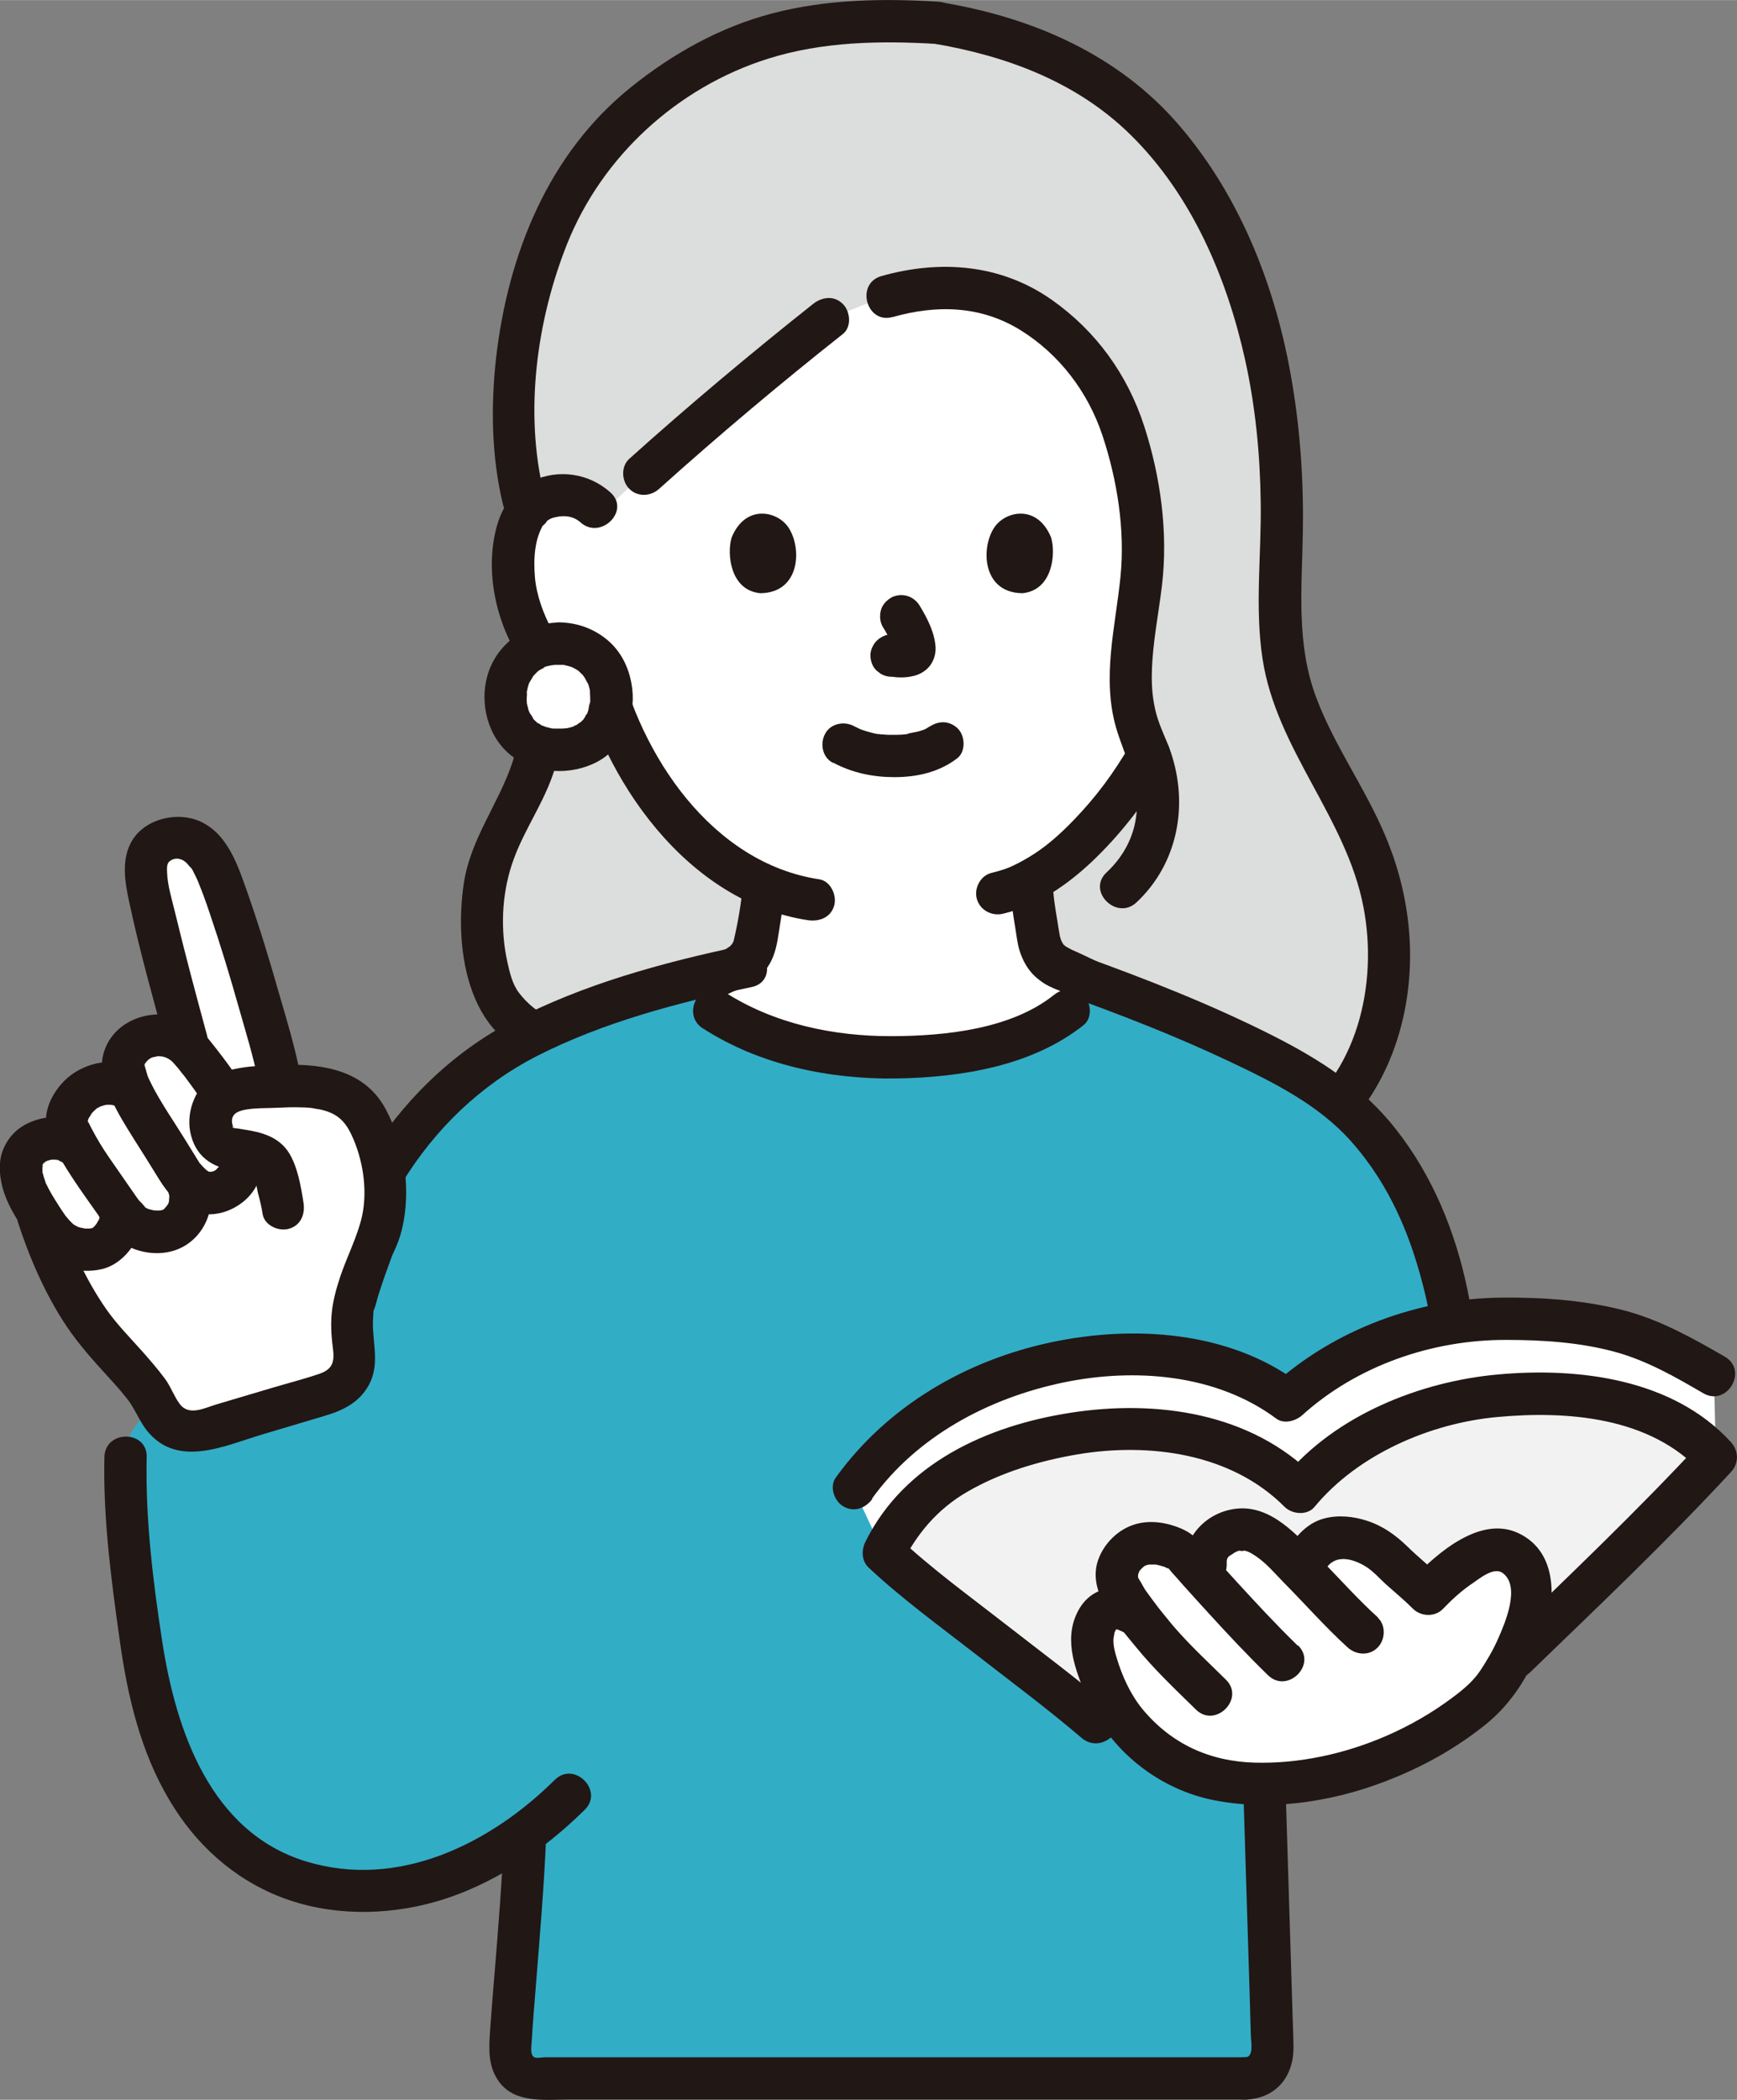 <?xml version="1.0" encoding="UTF-8"?>
<svg id="_レイヤー_2" data-name="レイヤー 2" xmlns="http://www.w3.org/2000/svg" width="30.28mm" height="36.6mm" viewBox="0 0 85.85 103.76">
  <rect x="0" y="0" width="85.85" height="103.76" fill="#808080" stroke="none"/>
  <defs>
    <style>
      .cls-1 {
        fill: #fff;
      }

      .cls-2 {
        fill: none;
      }

      .cls-3 {
        fill: #f2f2f3;
      }

      .cls-4 {
        fill: #32adc6;
      }

      .cls-5 {
        fill: #211715;
      }

      .cls-6 {
        fill: #dcdddd;
      }
    </style>
  </defs>
  <g id="_レイヤー_1-2" data-name="レイヤー 1">
    <g id="c">
      <path class="cls-6" d="M27.18,51.27c2.1-.92,4.31-1.82,6.27-2.56.98.65,1.83,1.21,1.83,1.21,2.6,1.71,5.96,2.33,8.72,2.33,3.24,0,6.85-.71,8.83-2.33,0,0,.8-.52,1.79-1.15,4.11,1.54,9.17,3.69,11.65,5.68,2.67-3.28,3.03-8.39,1.38-12.44-1.25-3.07-3.42-5.77-4.11-9-.44-2.05-.25-4.18-.2-6.28.16-5.8-.76-11.76-3.66-16.79-2.9-5.02-6.93-7.77-13.32-8.82-6.32-.41-10.66.59-15.23,4.58-5.45,4.75-6.49,13.98-5.26,18.94,0,0,.7,2.84,1.41,5.68-.29,1.03-.59,2.06-.59,2.06-.29,1.02,0,2.67-.01,3.62-.03,1.9-1.02,3.47-1.98,5.39-1.29,2.58-1,5.83-.28,7.64.34.85,1.64,2.07,2.75,2.22h0Z"/>
      <path class="cls-1" d="M32.6,22.73c-1.12.99-2.14,1.93-2.9,2.68-.47-.7-1.27-.96-1.93-.93-1.19.04-1.69.68-1.91,1.06-.65,1.12-.62,3.19-.19,4.48.31.91.81,2.3,2.03,3.29.54.44,1.35.72,2.1.53.55,1.87,1.55,4.13,3.3,6.23,1.44,1.72,2.96,2.98,4.66,3.72-.05.58-.13,1.13-.23,1.73-.19,1.03-.12,1.96-1.56,2.48-.04.02-.95.44-1.97.91.7.56,1.28,1.03,1.28,1.03,2.6,1.71,5.96,2.33,8.72,2.33,3.24,0,6.85-.71,8.83-2.33l1.38-1.25c-.78-.37-1.43-.68-1.47-.69-1.44-.52-1.38-1.44-1.56-2.48-.12-.66-.2-1.32-.25-1.98,2.55-1.35,4.71-4.27,5.86-6.24-.08-.22-.17-.44-.27-.66-1.65-3.59.44-7.17-.11-11.04-.49-3.46-1.15-6.68-4.17-9.24-3.13-2.66-6.56-2.9-11.5-.44-1.72,1.37-5.28,4.3-8.14,6.83h0Z"/>
      <path class="cls-5" d="M31.33,51.24c.46-.16.9-.39,1.34-.59.68-.31,1.35-.62,2.03-.94.53-.25,1.06-.49,1.59-.74.05-.03.11-.05.16-.08.05-.02.14-.06-.08.04-.27.12-.04.02.03,0,.13-.05.27-.11.39-.17.52-.25.99-.66,1.27-1.17.26-.47.35-.98.43-1.5.12-.77.25-1.54.32-2.31.05-.55-.52-1.07-1.05-1.05-.61.03-.99.46-1.05,1.05-.08.89-.24,1.84-.47,2.79-.03.13.1-.16.02-.06-.03.04-.05.08-.07.12-.12.21.09-.07-.04.05-.03.03-.08.07-.11.11.11-.13.08-.05.01-.01-.05.03-.1.06-.15.1-.02.01-.24.12-.15.08.09-.04-.08.03-.08.03-.08.03-.17.07-.25.11-.01,0-.02,0-.03.02-.05.02-.11.05-.16.07-1.13.52-2.25,1.05-3.38,1.57-.29.13-.59.27-.88.4-.09.04-.19.08-.28.12-.23.1.26-.1.07-.03-.52.18-.91.72-.73,1.29.16.51.73.93,1.29.73h0Z"/>
      <path class="cls-5" d="M49.89,43.69c.07.73.17,1.44.29,2.16.06.37.1.75.21,1.12.15.48.4.94.77,1.28.21.19.44.36.69.48.17.08.34.16.52.22.34.13-.24-.12-.11-.05,1,.51,2.04.96,3.06,1.45.49.23.97.47,1.47.68.51.21,1.17-.23,1.29-.73.14-.61-.19-1.06-.73-1.29.52.22.04,0-.08-.05-.22-.1-.44-.21-.65-.31-.59-.28-1.18-.56-1.77-.84-.46-.22-.91-.43-1.37-.65-.05-.02-.1-.05-.15-.07-.01,0-.03-.01-.04-.02-.08-.03-.18-.08-.25-.11-.03-.01-.19-.09-.03-.01-.09-.05-.19-.1-.28-.15-.03-.02-.18-.12-.06-.03.11.07,0,0-.01-.01-.03-.03-.07-.07-.1-.1-.15-.14.05.04.03.05-.02,0-.14-.24-.15-.25-.06-.09.05.09.04.1,0-.01-.06-.17-.06-.18-.03-.08-.05-.17-.06-.26-.04-.2-.07-.41-.1-.61-.05-.3-.1-.59-.14-.89-.02-.13-.02-.15-.04-.33-.02-.2-.04-.4-.06-.61-.05-.54-.45-1.07-1.05-1.05-.53.02-1.1.46-1.05,1.05h0Z"/>
      <path class="cls-5" d="M49.57,45.15c1.89-.44,3.53-1.67,4.87-3.04,1.26-1.28,2.35-2.76,3.26-4.31.29-.49.11-1.15-.38-1.43-.49-.29-1.14-.11-1.43.38-.86,1.47-1.7,2.61-2.85,3.8-.62.64-1.24,1.19-1.88,1.61-.35.23-.72.44-1.1.62-.05.02-.09.04-.14.06.08-.03.08-.03.01,0-.09.04-.19.07-.29.11-.21.07-.42.13-.63.18-.55.13-.88.76-.73,1.29.16.56.74.86,1.29.73h0Z"/>
      <path class="cls-5" d="M28.51,32.98c1.26,5.54,5.44,11.59,11.43,12.49.56.08,1.13-.14,1.29-.73.14-.49-.17-1.2-.73-1.29-5.32-.8-8.85-6.13-9.97-11.03-.3-1.31-2.32-.76-2.02.56h0Z"/>
      <path class="cls-5" d="M41.19,37.69c.94.5,1.96.71,3.02.71,1.12,0,2.22-.25,3.11-.94.43-.34.38-1.13,0-1.48-.46-.42-1.02-.36-1.48,0,.36-.28,0,0-.12.05-.09.05-.32.12,0,0-.08.03-.16.06-.25.09-.22.07-.47.08-.69.16.11-.04.17-.02.01,0-.07,0-.13.01-.2.02-.16.01-.32.01-.49.01-.15,0-.29,0-.44-.02-.07,0-.13,0-.2-.02-.04,0-.08,0-.11-.01-.08,0-.05,0,.1.01-.02.04-.57-.12-.64-.14-.09-.03-.18-.06-.27-.09-.23-.08.22.11,0,0-.11-.05-.22-.11-.33-.16-.48-.26-1.16-.14-1.43.38-.26.48-.14,1.16.38,1.43h0Z"/>
      <path class="cls-5" d="M30.17,24.33c-1.06-.95-2.56-1.17-3.86-.57-.93.43-1.5,1.3-1.76,2.26-.6,2.2-.04,4.77,1.22,6.65.86,1.29,2.23,2.45,3.88,2.23.56-.07,1.05-.43,1.05-1.05,0-.51-.48-1.12-1.05-1.05-1.15.15-1.9-.8-2.39-1.72-.4-.74-.74-1.66-.82-2.54-.08-.95-.02-1.92.44-2.66-.17.27.27-.23.11-.11.21-.15.26-.17.48-.22.43-.1.87-.05,1.22.26,1,.89,2.49-.58,1.48-1.48h0Z"/>
      <path class="cls-2" d="M58.69,25.08c.47-.45,1.11-.62,1.65-.61,1.19.04,1.69.68,1.91,1.06.65,1.12.62,3.19.19,4.48-.31.91-.81,2.3-2.03,3.29-.5.41-1.24.68-1.94.56"/>
      <path class="cls-5" d="M36.16,26.56c-.24.79-.08,2.6,1.41,2.75,1.97-.01,2.08-2.2,1.41-3.23-.54-.84-2.14-1.19-2.82.48Z"/>
      <path class="cls-5" d="M51.95,26.56c.24.79.08,2.6-1.41,2.75-1.97-.01-2.08-2.2-1.41-3.23.54-.84,2.14-1.19,2.82.48h0Z"/>
      <path class="cls-5" d="M44.1,15.67c2.18-.62,4.35-.58,6.32.63,1.94,1.2,3.35,3.06,4.07,5.22.73,2.21,1.12,4.65.89,6.97-.25,2.49-.93,4.98-.22,7.46.4,1.37,1.08,2.51,1.03,3.98-.05,1.25-.6,2.34-1.5,3.18-.99.92.5,2.4,1.48,1.48,2.04-1.91,2.58-4.8,1.7-7.41-.22-.64-.54-1.24-.72-1.9-.18-.67-.24-1.36-.22-2.05.03-1.45.33-2.87.5-4.31.31-2.61-.07-5.37-.88-7.87-.83-2.55-2.37-4.69-4.57-6.24-2.52-1.77-5.52-1.99-8.42-1.17-1.29.37-.74,2.39.56,2.02h0Z"/>
      <path class="cls-5" d="M32.58,24.15c2.94-2.64,5.98-5.2,9.08-7.65.44-.35.37-1.11,0-1.48-.44-.44-1.04-.35-1.48,0-3.1,2.46-6.14,5.01-9.08,7.65-.42.38-.38,1.1,0,1.48.42.42,1.06.38,1.48,0h0Z"/>
      <path class="cls-5" d="M25.69,32.11c-.46,1.86.25,3.73-.37,5.58-.69,2.05-2.05,3.74-2.39,5.92-.52,3.35.21,8.21,4.35,8.72.56.07,1.05-.53,1.05-1.05,0-.62-.48-.98-1.05-1.05-.61-.07-1.27-.7-1.62-1.16-.34-.44-.46-.99-.58-1.52-.35-1.57-.29-3.27.21-4.81.59-1.82,1.84-3.35,2.26-5.25.19-.83.2-1.66.14-2.51-.05-.76-.17-1.58.02-2.33.33-1.31-1.69-1.87-2.02-.56h0Z"/>
      <path class="cls-1" d="M27.61,31.81c-1.55,0-2.62,1.2-2.62,2.6,0,1.62,1.01,2.65,2.62,2.65s2.62-1.03,2.62-2.65c0-1.41-1.07-2.6-2.62-2.6Z"/>
      <path class="cls-5" d="M27.61,30.76c-1.62.02-3.07,1.05-3.52,2.62-.4,1.4.03,3.07,1.2,3.97s2.94.98,4.23.29c1.27-.67,1.89-2.2,1.73-3.59-.1-.88-.46-1.73-1.13-2.34-.7-.63-1.57-.95-2.51-.96-.55,0-1.07.49-1.05,1.05.03.57.46,1.04,1.05,1.05.08,0,.15,0,.23,0,.25,0-.23-.05.01,0,.12.03.23.05.34.09l.07.02c.11.04.09.03-.06-.03,0,0,.11.05.12.06.06.03.12.06.18.1.04.02.08.05.11.07.09.07.07.05-.05-.04,0,0,.22.21.24.23l.04.05c.06.07.06.07,0,0l-.04-.05s.05.07.08.11c.07.1.11.22.18.32.08.11-.08-.24-.01-.04.03.09.06.17.08.26.01.04.02.09.03.13v.07c.03.11.03.09,0-.07-.01,0,.01.31.01.35,0,.07,0,.14,0,.22v.07c-.02.12-.01.09,0-.07-.05.04-.07.32-.09.38-.02.06-.04.12-.06.18-.04.11-.06.01.03-.08-.07.07-.12.23-.17.31-.02.03-.05.07-.07.1.09-.21.1-.12.01-.03-.03.04-.07.07-.1.1-.02.02-.04.04-.06.06-.08.07-.06.05.07-.05-.09.03-.17.11-.25.16-.05.03-.13.05-.16.08.15-.13.15-.06.02-.01-.1.03-.21.06-.31.08-.08.02-.28.01,0,0-.07,0-.14.01-.21.02-.14,0-.29,0-.43,0-.05,0-.09,0-.14-.01-.24-.02.24.05.01,0-.11-.03-.21-.05-.31-.08-.05-.02-.13-.06-.18-.06.15.07.18.08.08.03-.03-.01-.05-.03-.08-.04-.09-.05-.18-.14-.28-.17.18.07.14.12.05.03-.03-.03-.07-.07-.11-.1-.04-.04-.08-.09-.12-.13-.11-.13.05.05.05.07-.01-.1-.16-.27-.21-.36-.06-.11.05-.02.03.08,0-.04-.05-.14-.06-.18-.03-.11-.05-.21-.08-.32-.05-.23.01.25,0,0,0-.07-.01-.14-.01-.21,0-.05.03-.41.01-.42.04.03-.05.25,0,.04.02-.08.03-.15.05-.23.02-.06.04-.13.06-.19.07-.22-.11.2,0,0,.07-.12.15-.24.22-.37.07-.12-.17.19-.02.03.06-.06.12-.13.18-.19.01-.01.1-.09.1-.09-.13.09-.14.11-.05.04.04-.03.07-.05.11-.07.05-.03.1-.06.15-.08.03-.02.06-.03.09-.05.1-.05.08-.04-.06.02,0-.05.34-.11.41-.12h.07c.12-.03.1-.03-.06,0,.05-.04.24-.01.3-.02.55,0,1.07-.48,1.05-1.05-.03-.56-.46-1.05-1.05-1.05h0Z"/>
      <path class="cls-5" d="M46.37.08c-2.74-.17-5.54-.12-8.21.58-2.58.68-4.9,1.98-6.97,3.64-4.09,3.28-6.08,8.26-6.67,13.37-.27,2.41-.23,4.9.34,7.26.32,1.31,2.34.75,2.02-.56-.97-3.99-.36-8.52,1.14-12.3,1.73-4.35,5.46-7.76,9.93-9.17,2.72-.86,5.59-.9,8.42-.73,1.35.08,1.34-2.01,0-2.09h0Z"/>
      <path class="cls-5" d="M46.09,2.14c3.64.61,7.14,1.9,9.81,4.54,3,2.96,4.74,7.04,5.64,11.1.51,2.31.74,4.67.77,7.03.04,2.58-.3,5.18.09,7.74.68,4.48,4.15,7.86,4.99,12.28.73,3.8-.3,8.33-3.7,10.56-1.12.73-.08,2.55,1.06,1.81,3.42-2.23,5.01-6.26,4.94-10.25-.04-2.11-.53-4.14-1.4-6.06-.99-2.2-2.41-4.2-3.25-6.46-.97-2.61-.7-5.29-.65-8.02.05-2.51-.11-5.03-.53-7.51-.76-4.59-2.52-9.15-5.58-12.71-2.99-3.48-7.2-5.31-11.65-6.06-.56-.09-1.13.15-1.29.73-.14.5.17,1.19.73,1.29h0Z"/>
      <path class="cls-4" d="M61.56,102.69H26.55c-.27,0-.56-.03-.79-.19-.33-.23-.52-.69-.54-1.13.04-1.48.61-7.1.74-10.78-1.57,1.16-3.33,2.05-5.22,2.52-2.83.69-5.97.34-8.38-1.29-2.13-1.44-3.54-3.75-4.37-6.18s-1.12-5.01-1.4-7.56c-.23-2.02-.45-4.04-.39-6.07,0,0-.27-3.03,4.76-3.28,5.03-.25,8.01-10.82,8.01-10.82,1.54-2.52,2.53-3.55,5.21-5.52,2.01-1.48,5.66-2.82,9.24-3.79,1.05.75,1.85,1.33,1.85,1.33,2.6,1.71,5.96,2.33,8.72,2.33,4.05,0,8.66-1.1,9.98-3.72,4.66,1.71,10.86,4.32,13.03,6.58,2.87,2.99,3.77,5.71,4.5,8.81.36,1.51.86,8.19,1.38,16.09h-10.64c.21,7.09.62,20.15.65,21.37-.03.44-.21.9-.54,1.13-.23.16-.52.19-.79.19"/>
      <path class="cls-5" d="M34.75,50.82c2.8,1.81,6.26,2.52,9.56,2.47,3.18-.05,6.7-.61,9.25-2.64.44-.35.37-1.11,0-1.48-.44-.44-1.04-.35-1.48,0-2.12,1.69-5.38,2.02-7.99,2.03-2.89.01-5.85-.61-8.29-2.19-1.14-.73-2.19,1.08-1.06,1.81h0Z"/>
      <path class="cls-5" d="M24.91,90.59c-.09,2.32-.28,4.64-.47,6.96-.08.93-.15,1.87-.22,2.81-.06.9-.11,1.76.46,2.53.8,1.06,2.25.86,3.43.86h33.44c1.35,0,1.35-2.09,0-2.09H26.95c-.12,0-.44.06-.54,0-.23-.12-.14-.55-.13-.79.05-.9.13-1.79.2-2.69.2-2.53.42-5.05.52-7.59.05-1.35-2.04-1.35-2.09,0h0Z"/>
      <path class="cls-5" d="M61.08,76.05c.21,7.46.45,14.92.68,22.38.02.7.04,1.4.06,2.1,0,.33.17,1.11-.26,1.13-1.34.05-1.35,2.14,0,2.09,1.5-.05,2.38-1.13,2.37-2.59,0-.46-.03-.93-.04-1.39-.05-1.74-.11-3.47-.16-5.21-.14-4.52-.28-9.04-.41-13.55-.05-1.65-.1-3.3-.15-4.95-.04-1.34-2.13-1.35-2.09,0h0Z"/>
      <path class="cls-5" d="M36.6,46.75c-3.84.81-7.78,1.88-11.28,3.71-3.03,1.58-5.47,4.02-7.25,6.91-.71,1.15,1.1,2.21,1.81,1.06,1.63-2.65,3.87-4.82,6.66-6.25,3.3-1.68,7.01-2.65,10.62-3.41,1.32-.28.76-2.3-.56-2.02h0Z"/>
      <path class="cls-5" d="M27.41,87.96c-3.2,3.17-7.74,5.41-12.29,4.02-4.71-1.44-6.42-6.45-7.1-10.85-.46-2.99-.84-6.09-.77-9.13.03-1.35-2.06-1.35-2.09,0-.07,3.02.34,6.08.76,9.07.38,2.73,1.02,5.47,2.44,7.86,1.28,2.18,3.15,3.89,5.51,4.81,2.42.94,5.19.94,7.67.23,2.81-.81,5.29-2.5,7.36-4.54.96-.95-.52-2.43-1.48-1.48h0Z"/>
      <path class="cls-1" d="M17.41,65.93c-.04-.47-.04-.92.02-1.29,0-.2.87-2.82,1.13-3.31.38-.71.54-2.12.47-2.77-.12-1.08-.4-2.62-1.2-3.74-.16-.22-.36-.4-.58-.55-.03-.02-.06-.04-.08-.05-.2-.12-.43-.22-.67-.3-.09-.03-.19-.06-.29-.08-.05-.01-.1-.02-.15-.03-.05-.01-.1-.02-.14-.03-.07-.02-.14-.03-.22-.04-.05,0-.1-.01-.14-.02,0,0-.02,0-.04,0-.56-.07-1.13-.06-1.65-.04l-.09-.46c-.28-1.42-2.64-9.84-3.49-10.92-.53-.67-1.15-1.19-2.31-.7-.99.42-.83,1.57-.64,2.51.21,1.04,1.23,5.06,1.97,7.7-.55-.62-1.48-.84-2.23-.51-.79.36-1.09,1.03-1,1.51,0,0,.07.4.17.93-.51-.33-1.28-.29-1.84,0-.68.36-1.36,1.34-1.03,2.04,0,0,.22.47.45.94l-.14-.12c-.86-.71-2.36-.27-2.6.67-.19.73.13,1.58.53,2.25.05.08.1.16.15.25.05.16.08.24.08.24.55,1.7,1.62,4.29,3.21,6.14.74.86,1.6,1.71,2.27,2.63.2.27.35.54.48.83.38.85,1.32,1.3,2.21,1.03,2.27-.67,4.66-1.38,6.18-1.83.87-.26,1.43-1.12,1.3-2.02-.05-.3-.08-.59-.1-.88h0Z"/>
      <path class="cls-5" d="M14.81,52.94c-.25-1.26-.63-2.51-.99-3.75-.48-1.69-.99-3.37-1.57-5.03-.47-1.32-.95-2.91-2.33-3.56-1.11-.52-2.7-.17-3.37.9-.58.93-.38,2.08-.16,3.09.51,2.39,1.18,4.76,1.82,7.12.36,1.3,2.38.75,2.02-.56-.55-2.02-1.09-4.04-1.58-6.07-.15-.63-.36-1.29-.39-1.93-.01-.23-.03-.47.12-.59.28-.22.59-.14.81.05.07.06.35.42.23.23.04.06.08.12.11.18.1.19.19.38.28.58-.11-.25.06.15.07.19.05.14.11.27.16.41.12.33.24.66.35,1,.51,1.5.97,3.02,1.4,4.54.35,1.24.74,2.48.99,3.75.26,1.32,2.28.76,2.02-.56h0Z"/>
      <path class="cls-5" d="M.86,60.32c.59,1.81,1.36,3.61,2.42,5.2.61.91,1.33,1.71,2.06,2.51.34.37.68.75.99,1.15.36.48.56,1.04.93,1.51,1.51,1.89,3.86.74,5.74.18,1-.3,1.99-.59,2.99-.89.93-.27,1.75-.65,2.24-1.54.53-.99.21-1.95.2-3.01,0-.22.02-.44.03-.66.02-.38-.11.25.02-.04.1-.24.15-.52.23-.76.2-.64.43-1.27.66-1.9.03-.07.13-.29.04-.1.06-.12.12-.25.17-.37.18-.42.3-.85.38-1.31.31-1.83-.02-3.83-.89-5.47-1-1.89-3.02-2.26-4.99-2.2-1.1.03-2.38.03-3.39.5-.99.46-1.49,1.76-1.29,2.8.23,1.19,1.04,1.76,2.17,1.92.33.05.79.02.97.32.13.22.15.58.22.83.09.33.17.66.22,1,.09.56.79.87,1.29.73.6-.16.82-.73.73-1.29-.12-.78-.29-1.77-.71-2.45-.5-.81-1.37-1.04-2.25-1.17-.13-.02-.27-.05-.41-.06-.25-.02-.15-.16-.07.02-.1-.23-.17-.49.03-.71.33-.35,1.54-.29,2.05-.32.43-.02.87-.04,1.3-.02.2,0,.41.02.61.05-.32-.04.21.04.26.05.79.17,1.21.51,1.56,1.25.57,1.21.81,2.73.52,4.04-.23,1.01-.75,2-1.08,2.99-.42,1.28-.54,2.09-.36,3.49.09.67.02,1.05-.65,1.29-.76.26-1.55.46-2.32.69-.92.27-1.84.55-2.76.82-.59.17-1.38.61-1.84-.02-.29-.39-.44-.86-.74-1.26-.33-.44-.69-.86-1.06-1.28-.63-.71-1.31-1.39-1.85-2.17-1.03-1.49-1.77-3.16-2.33-4.88-.42-1.28-2.44-.73-2.02.56h0Z"/>
      <path class="cls-5" d="M4.93,60.19c.05.17,0-.26,0-.03,0,.24.06-.18,0-.01-.01.04-.03.08-.04.12-.04.15-.03-.06.03-.07-.02,0-.11.21-.13.24-.02.03-.07.08-.07.11,0,0,.14-.16.06-.08-.05.05-.1.12-.16.17,0,0-.09.07-.09.08,0-.02.21-.14.07-.06-.02.01-.05.03-.07.04-.16.11.04-.05.08-.03,0,0-.32.06-.12.04.18-.01-.1,0-.14,0-.05,0-.1,0-.15,0-.09,0-.13-.06.06.01-.09-.03-.2-.04-.29-.06-.05-.01-.29-.1-.16-.05.14.05-.1-.05-.13-.08,0,0-.12-.07-.12-.08,0-.01.2.18.06.04-.07-.07-.14-.13-.2-.2-.06-.07-.11-.13-.17-.2-.1-.11.1.15.02.03-.02-.03-.05-.06-.07-.1-.12-.17-.24-.35-.35-.53-.21-.33-.41-.65-.57-1-.05-.1-.08-.06,0,.02-.02-.02-.03-.09-.04-.12-.03-.09-.06-.19-.09-.28-.01-.05-.02-.11-.04-.16-.05-.17.02.04,0,.04-.02,0-.01-.29-.01-.32,0-.15.06-.01-.02.04.01,0,.02-.1.02-.11,0-.04.03-.08.03-.12,0-.09-.04.11-.05.12.01,0,.04-.08.05-.1.04-.08.1-.05-.07.08.05-.04.11-.11.15-.16.08-.08.06.03-.08.06.03,0,.07-.05.1-.06.03-.02.07-.04.1-.06.15-.09-.18.05-.06.02.08-.02.15-.05.23-.07.04,0,.08-.01.12-.02.11-.03-.27,0-.07.01.08,0,.16,0,.24,0,.12,0,.02.06-.1-.02.03.02.09.02.12.03.04,0,.08.02.12.03.17.04-.14-.1-.05-.02.06.05.32.21.08.02.23.18.44.31.74.31.26,0,.56-.11.74-.31.35-.38.46-1.12,0-1.48-.5-.4-1.03-.62-1.67-.65-.53-.03-1.08.12-1.54.37-.51.28-.88.72-1.09,1.26-.22.57-.17,1.24-.02,1.82.15.57.42,1.1.73,1.6.3.49.61.96.98,1.4.77.91,2.04,1.33,3.21,1.05,1.24-.29,2.25-1.85,1.9-3.1-.15-.53-.75-.91-1.29-.73-.54.17-.89.72-.73,1.29h0Z"/>
      <path class="cls-5" d="M7.28,53.24c-1.06-1.16-2.94-.9-4.01.08-.55.51-1,1.28-1,2.05s.44,1.41.8,2.02c.55.93,1.2,1.82,1.82,2.7.29.41.58.84.96,1.17.54.47,1.33.69,2.04.66,1.86-.08,2.92-1.89,2.44-3.61-.15-.55-.74-.88-1.29-.73-.55.15-.88.74-.73,1.29.02.08.04.15.06.23,0-.02-.01-.12,0,0,0,.07-.04.36,0,.18-.02.09-.04.18-.08.27.08-.19-.06.07-.1.13.11-.17-.03,0-.08.06-.05.08.04-.03.07-.04-.03.02-.06.04-.09.06-.03.02-.18.09-.06.04.12-.05-.04,0-.05,0,0,0-.17.04-.05.02.13-.02-.12,0-.15,0-.06,0-.29-.03-.12,0-.11-.02-.22-.05-.33-.08-.12-.03.01.01.03.02-.05-.02-.11-.07-.16-.08-.03,0-.1-.09.03.03.15.14,0,0-.02-.02-.1-.11-.19-.23-.3-.33-.08-.08.04.05.04.06-.03-.04-.07-.09-.1-.13-.06-.08-.12-.16-.18-.25-.43-.62-.86-1.24-1.29-1.86-.31-.45-.59-.91-.84-1.39-.06-.11-.11-.22-.17-.33-.1-.18.06.05-.04-.1.04.06-.04.19,0,.02,0,.01-.05.17,0,.05.01-.04.02-.09.04-.14.05-.18-.03.03.03-.06.03-.04.18-.28.09-.16.08-.11.18-.2.28-.29.03-.03.16-.1.02-.01.05-.03.11-.06.16-.09.01,0,.15-.07.04-.02-.12.05.11-.03.14-.04.05-.01.09-.02.14-.03.14-.04-.21,0,.05,0,.05,0,.09,0,.14,0,.03,0,.21.03.09,0-.15-.03.07.04.08.03.06.02.06.02,0,0-.06-.03-.06-.03,0,0,.03,0,.09.05.11.06-.17-.1,0,.02.05.07.38.42,1.09.39,1.48,0,.42-.42.38-1.06,0-1.48h0Z"/>
      <path class="cls-5" d="M10.94,57.04c0,.08,0,.16,0,.24,0,0-.02.18,0,.08,0-.04-.05.19-.08.26.09-.21-.12.17-.04.05.07-.1-.23.21-.12.13.09-.07-.15.08-.18.1.16-.08.02-.02-.06,0-.16.06-.02.01.04,0-.04,0-.09,0-.13,0-.17,0,.15.04-.02,0-.16-.04.12.06-.02,0-.02-.01-.2-.12-.11-.06.08.06-.05-.05-.05-.05-.09-.08-.17-.17-.25-.26-.08-.09,0,0,0,.01-.04-.05-.08-.1-.11-.16-.06-.09-.12-.19-.18-.29-.34-.56-.69-1.11-1.04-1.66-.33-.51-.66-1.03-.95-1.56-.1-.18-.27-.53-.31-.62-.04-.09-.14-.44-.19-.63-.03-.12.03-.07,0-.02v.07c.02-.1.01-.1,0-.01-.02.01-.04.09,0-.02.02-.05.07-.17-.02.01.03-.05.14-.23.03-.1.03-.04.26-.25.17-.18.06-.04.13-.09.2-.12-.02,0-.1.04.01,0,.06-.02.34-.06.21-.06.18-.01.36.02.49.08.13.06.22.13.25.16.09.08.16.17.24.26.09.1.17.2.25.31.03.04.07.08.1.12.22.27-.05-.07.07.09.32.43.64.86.92,1.31.3.48.93.67,1.43.38.48-.28.68-.95.38-1.43-.36-.58-.77-1.12-1.19-1.66-.43-.55-.85-1.1-1.5-1.4-1.54-.72-3.64-.05-4.08,1.71-.19.74.1,1.49.39,2.16.31.7.72,1.35,1.12,1.99.43.67.85,1.35,1.27,2.03s.98,1.3,1.75,1.58c.84.3,1.77.02,2.43-.53.68-.56,1-1.45.95-2.32-.03-.56-.46-1.05-1.05-1.05-.54,0-1.08.48-1.05,1.05h0Z"/>
      <path class="cls-5" d="M52.86,49.23c2.66.96,5.3,1.99,7.86,3.2,2.18,1.03,4.43,2.14,6.05,3.96,1.95,2.19,3.01,4.78,3.68,7.61.17.71.21,1.12.28,1.74.12,1.09.22,2.18.31,3.27.31,3.66.56,7.32.8,10.99.09,1.34,2.18,1.35,2.09,0-.23-3.45-.46-6.9-.75-10.34-.16-1.96-.25-3.99-.65-5.92-.6-2.88-1.71-5.61-3.53-7.93-1.66-2.12-3.78-3.47-6.16-4.67-3.04-1.53-6.23-2.78-9.43-3.93-1.27-.46-1.82,1.56-.56,2.02h0Z"/>
      <path class="cls-1" d="M43.68,76.73c1.14-2.38,2.81-3.66,4.87-4.55,2.55-1.1,5.27-1.65,7.99-1.55,2.7.1,5.68,1.02,7.69,3.1,1.64-2.04,4.71-3.63,7.08-4.27,2.34-.63,4.77-.65,7.17-.41,2.79.28,5.11,1.61,6.33,2.97l-.1-4.06c-2.71-1.56-4.1-2.27-7.14-2.59-2.31-.24-4.94-.33-7.21.29-2.26.61-5.16,1.63-6.77,3.57-1.81-1.38-4.34-2.17-7.06-2.26s-5.44.45-7.99,1.55c-1.12.49-2.32,1.1-3.28,1.89-1.01.83-2.29,2-3.08,3.13l1.49,3.2h0Z"/>
      <path class="cls-3" d="M54.21,85.15c-1.65-1.41-8.95-6.93-10.53-8.43,1.14-2.38,2.81-3.66,4.87-4.55,2.55-1.1,5.27-1.65,7.99-1.55,2.7.1,5.68,1.02,7.69,3.1,1.64-2.04,4.71-3.63,7.08-4.27,2.34-.63,4.77-.65,7.17-.41,2.79.28,5.11,1.61,6.33,2.97-1.48,1.61-8.18,8.21-9.93,9.9"/>
      <path class="cls-1" d="M75.44,80.21s0,.01,0,.02c-.36,1.21-.97,2.35-1.74,3.4-2.03,1.96-4.77,3.35-7.38,3.99-3.47.86-7.52.95-10.15-1.95-1.16-1.28-1.25-1.64-1.83-3.08-.28-.71-.4-1.58-.29-2.04.15-.6.71-1.58,2.08-.78l.14.08c-.28-.38-.55-.76-.55-.76-.09-.13-.15-.28-.24-.42-.46-.71-.34-1.51.46-2.11.91-.68,2.3-.04,2.55.24.35.39.78.88,1.25,1.4-.37-1.29-.13-2.04,1.09-2.53,1.16-.46,2.51.7,3.35,1.97.44-.6.78-1.46,1.66-1.62.88-.16,2.08.21,2.83.99.65.67,1.22,1.06,1.9,1.75.59-.62,1.25-1.17,1.97-1.63.61-.39,1.37-.72,2.04-.44.42.18.71.57.9.98.37.8.2,1.7-.05,2.54h0Z"/>
      <path class="cls-5" d="M54.95,84.41c-1.71-1.46-3.52-2.8-5.29-4.18-1.77-1.38-3.61-2.71-5.24-4.24l.16,1.27c.74-1.49,1.77-2.7,3.22-3.54,1.65-.96,3.56-1.53,5.43-1.85,3.55-.6,7.62-.07,10.26,2.59.37.37,1.12.44,1.48,0,2.15-2.6,5.73-4.14,9.04-4.44,3.47-.32,7.56,0,10.06,2.72v-1.48c-3.17,3.42-6.58,6.66-9.93,9.9-.97.94.51,2.42,1.48,1.48,3.35-3.24,6.76-6.47,9.93-9.9.4-.43.39-1.05,0-1.48-2.86-3.13-7.53-3.71-11.54-3.34-3.84.35-8.01,2.02-10.52,5.05h1.48c-3.14-3.17-7.82-3.82-12.06-3.16-4.12.64-8.22,2.49-10.14,6.38-.2.41-.19.94.16,1.27,1.63,1.53,3.48,2.87,5.24,4.24s3.58,2.72,5.29,4.18c1.02.87,2.51-.6,1.48-1.48h0Z"/>
      <path class="cls-5" d="M43.1,74.05c2.23-3.09,5.76-4.96,9.43-5.73,3.53-.74,7.58-.43,10.55,1.78.38.28.95.12,1.27-.16,2.73-2.47,6.45-3.74,10.09-3.73,1.8,0,3.67.12,5.41.6,1.56.43,2.95,1.23,4.34,2.04,1.17.67,2.23-1.13,1.06-1.81-1.54-.89-3.11-1.77-4.84-2.25-1.99-.54-4.15-.69-6.2-.67-4.12.04-8.26,1.57-11.33,4.35l1.27-.16c-3.41-2.54-8.12-2.84-12.16-1.99-4.23.89-8.13,3.15-10.68,6.69-.33.46-.08,1.17.38,1.43.53.31,1.1.08,1.43-.38h0Z"/>
      <path class="cls-5" d="M65.56,77.47c.47-.67,1.29-.45,1.91-.08.42.25.73.64,1.1.96.43.38.87.75,1.27,1.15.4.39,1.09.41,1.48,0,.45-.47.93-.91,1.47-1.27.35-.24,1.05-.82,1.48-.5.9.66.11,2.48-.22,3.23-.24.55-.55,1.08-.88,1.58-.35.53-.84.94-1.35,1.32-1.02.77-2.15,1.42-3.33,1.93-2.01.87-4.27,1.37-6.47,1.31-2.23-.06-4.12-.92-5.55-2.64-.6-.73-1.01-1.64-1.28-2.54-.09-.29-.17-.6-.16-.91,0-.09.08-.39.04-.31.02-.04.08-.18.11-.2-.05.03-.08.03,0,.01.05,0,.25.09.39.16,1.19.63,2.25-1.17,1.06-1.81-1.27-.68-2.75-.55-3.41.87-.64,1.35-.06,2.83.48,4.11,1.11,2.64,3.57,4.6,6.37,5.13,2.95.56,6.16,0,8.91-1.15,1.6-.66,3.08-1.51,4.44-2.6,1.39-1.12,2.27-2.63,2.86-4.3.61-1.73.76-4.18-1.19-5.14-1.9-.94-4.05.96-5.27,2.23h1.48c-.56-.55-1.18-1.04-1.74-1.59-.59-.57-1.2-1.01-1.99-1.27-.66-.22-1.43-.3-2.11-.12-.77.2-1.28.74-1.73,1.37-.78,1.1,1.04,2.15,1.81,1.06h0Z"/>
      <path class="cls-5" d="M68.12,79.94c-.98-.88-1.86-1.88-2.79-2.82-1.15-1.17-2.48-2.81-4.3-2.56-1.39.19-2.49,1.32-2.49,2.74,0,1.35,2.1,1.35,2.09,0,0-.06,0-.13,0-.19-.02.13-.02.13,0,.01.01-.06.03-.11.05-.17-.05.12-.05.13,0,.02.07-.1.06-.1,0,0,.04-.05.09-.09.13-.13-.15.13.17-.1.21-.12.1-.05.14-.08.3-.11-.19.04.31.04.12,0,.25.04.41.14.65.3.5.34.93.85,1.35,1.28,1.06,1.07,2.06,2.21,3.17,3.22.42.38,1.07.42,1.48,0,.38-.38.42-1.1,0-1.48h0Z"/>
      <path class="cls-5" d="M64.14,81.32c-1.05-1.02-2.04-2.09-3.03-3.17-.46-.51-.92-1.01-1.38-1.52-.41-.45-.76-.84-1.33-1.09-.7-.3-1.51-.44-2.26-.23-.86.24-1.58.95-1.87,1.79-.55,1.6.94,3.13,1.86,4.27.91,1.12,1.95,2.1,2.98,3.11.96.94,2.44-.54,1.48-1.48-.8-.79-1.63-1.56-2.38-2.4-.17-.19-.34-.39-.5-.59-.17-.2-.35-.44-.46-.57-.2-.27-.41-.54-.6-.81-.1-.14-.17-.28-.25-.42-.04-.07-.08-.13-.12-.2-.07-.13.01.15-.03-.1,0-.05-.07-.17,0-.02-.01-.03.02-.21-.01-.02.01-.06.03-.14.06-.2-.01.03-.05.11,0,0,.09-.15-.08.08.04-.07.05-.06.11-.12.18-.18.15-.13-.07.04.08-.05.16-.1-.2.07.1-.04.03,0,.2-.04.03-.02.07,0,.14,0,.21,0,.05,0,.1,0,.16,0,.17.01-.14-.03.03,0,.13.03.25.06.38.1.04.01.09.03.13.05-.22-.09.01.01.05.03.04.02.08.05.12.07.16.07-.16-.06-.08-.07.03,0,.16.18.18.2.19.21.38.42.56.63.41.46.83.92,1.25,1.38.96,1.05,1.93,2.09,2.95,3.08.97.94,2.45-.54,1.48-1.48h0Z"/>
      <path class="cls-2" d="M44.55,30.47c.08.29.25.99.3,1.35.04.18.06.41-.1.51-.32.18-.51.09-.68.07"/>
      <path class="cls-5" d="M43.65,31c.18.3.35.6.49.93l-.11-.25c.07.17.12.34.15.52l-.04-.28c0,.07.01.13,0,.2l.04-.28s-.01.06-.02.09l.11-.25s-.02.04-.03.06l.16-.21s-.03.03-.05.05l.21-.16s-.06.03-.09.05l.25-.11c-.07.03-.15.05-.23.06l.28-.04c-.2.03-.41.01-.61-.02l.28.04c-.12-.02-.24-.03-.37-.05-.25-.03-.57.14-.74.31-.18.18-.32.48-.31.74.01.27.1.55.31.74l.21.16c.16.09.34.14.53.14.01,0,.03,0,.04,0l-.28-.04c.2.03.39.06.59.07.23.01.46-.01.68-.06.28-.05.56-.2.76-.4.26-.26.4-.66.38-1.03-.05-.75-.41-1.43-.79-2.06-.14-.23-.37-.41-.63-.48-.25-.07-.58-.04-.81.11-.22.14-.42.36-.48.63-.06.27-.04.56.11.81h0Z"/>
    </g>
  </g>
</svg>